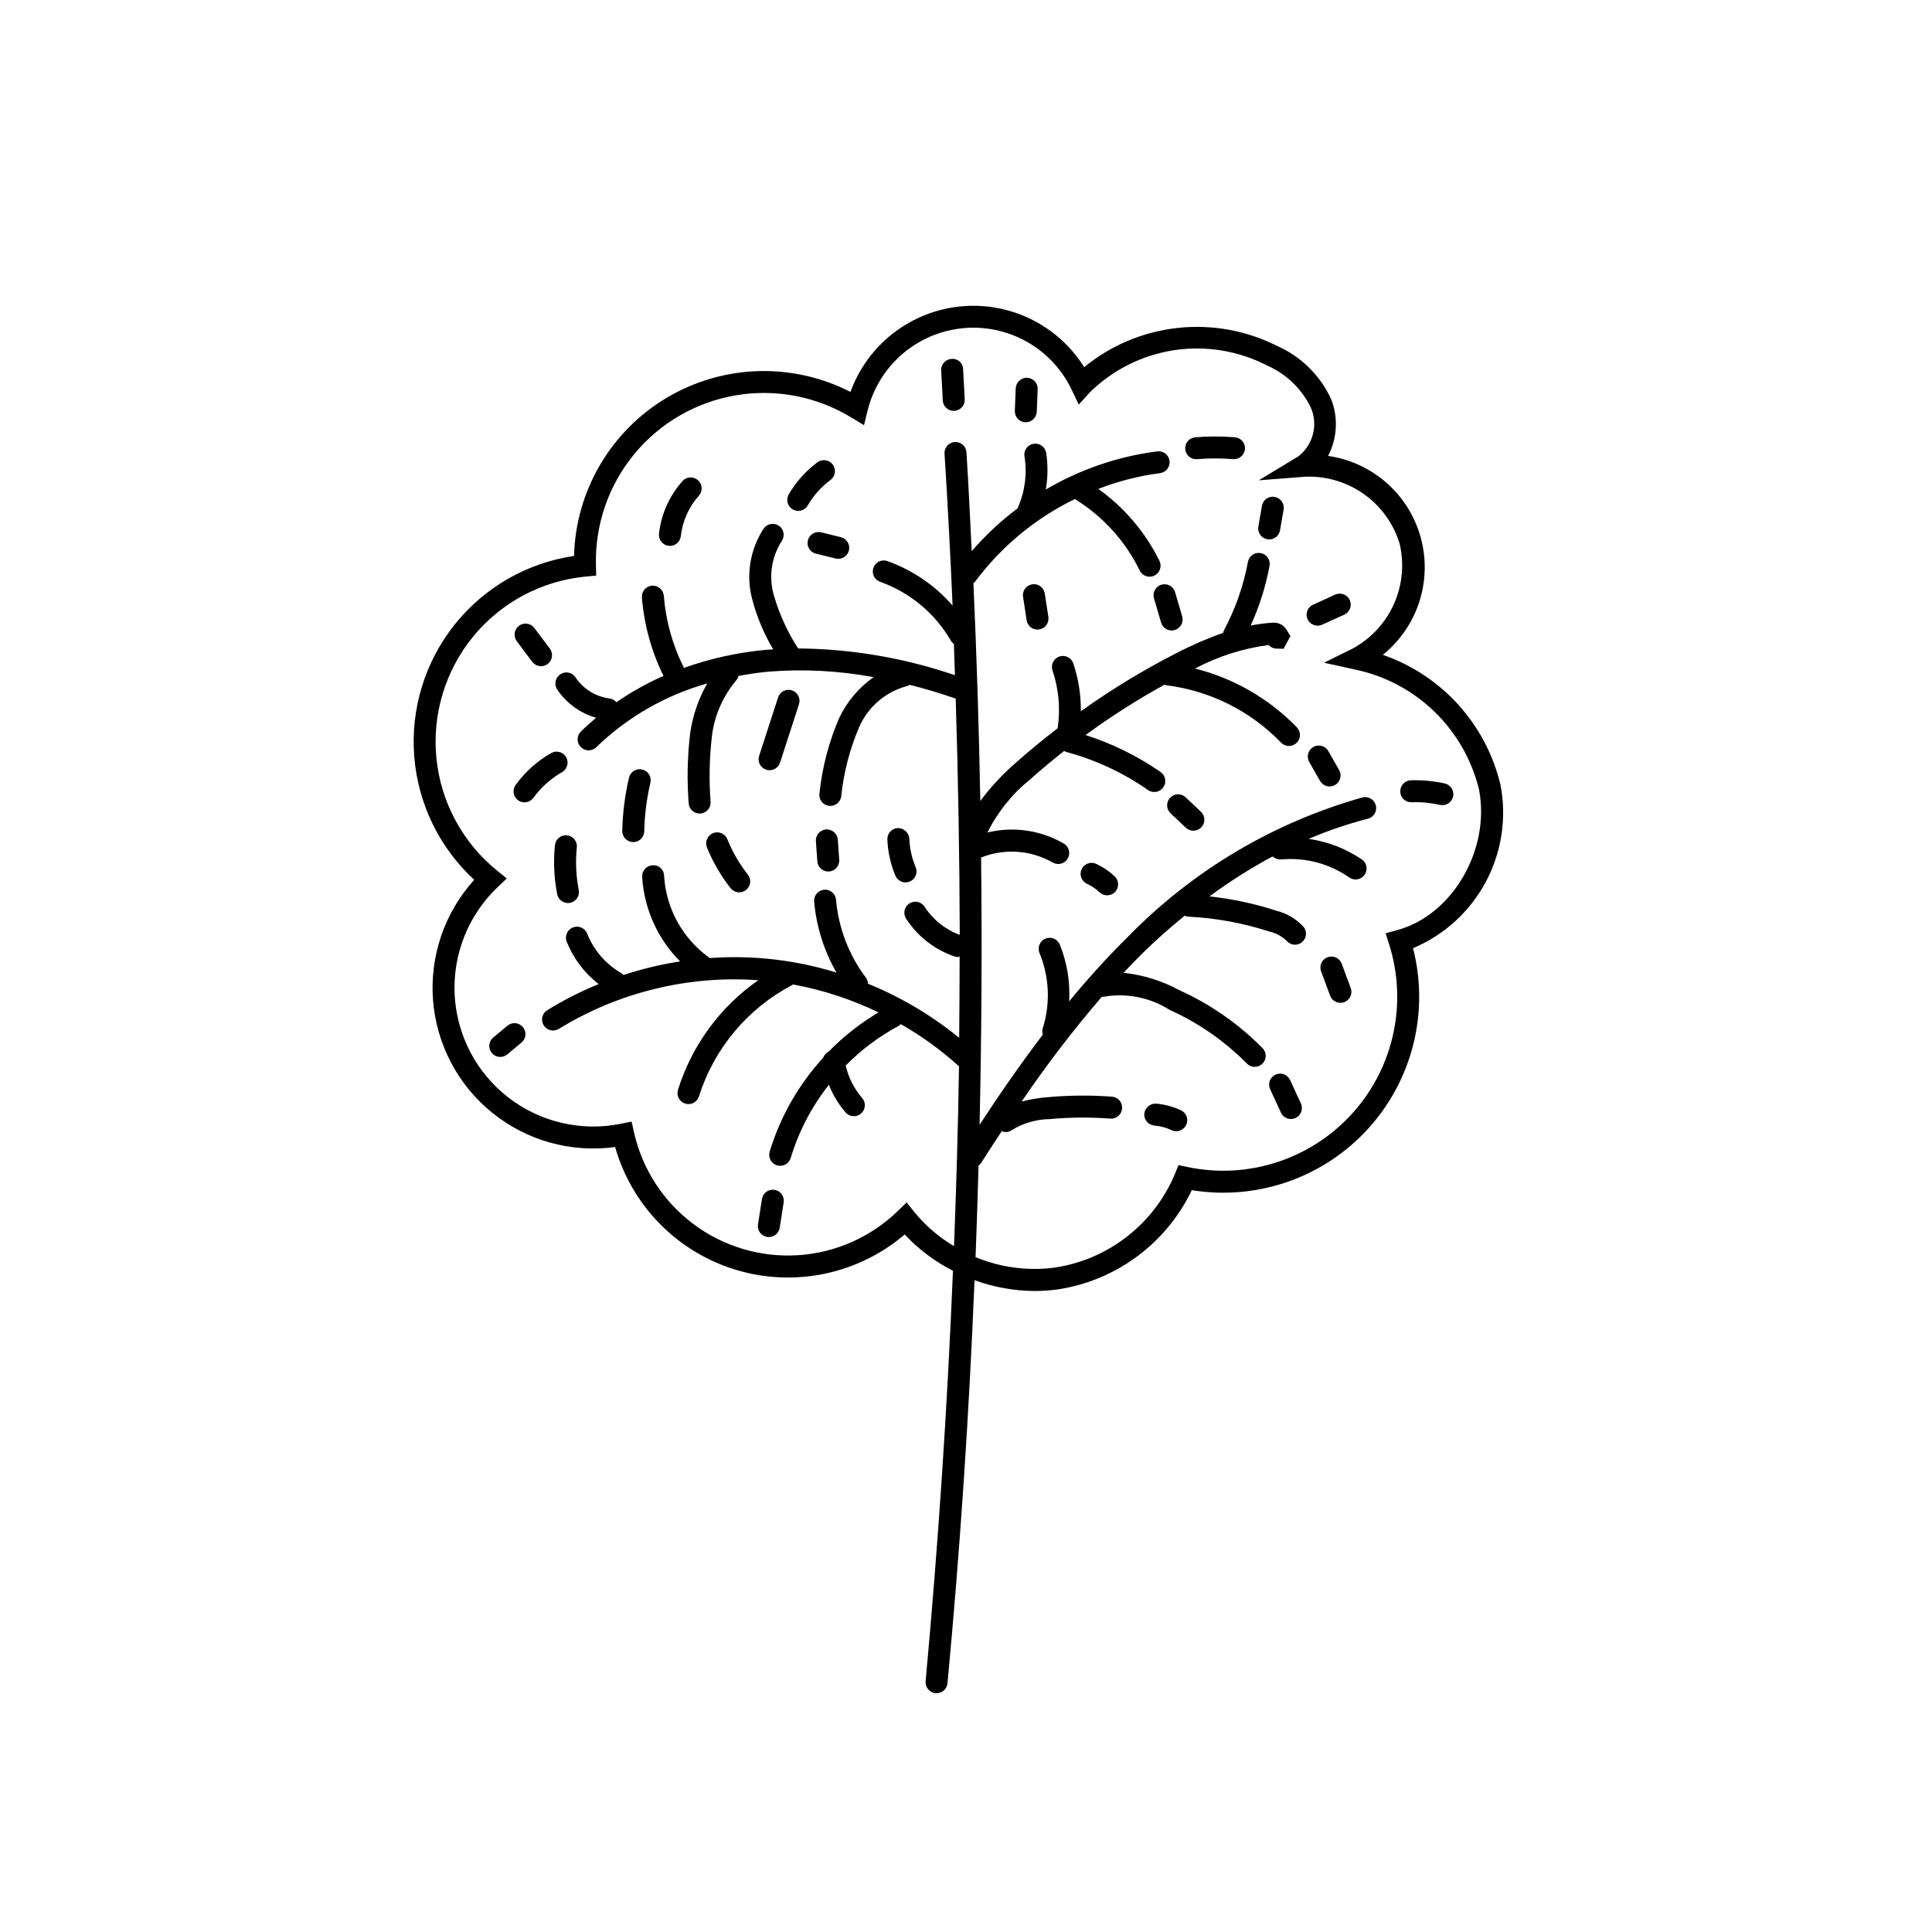 <?xml version="1.0" encoding="UTF-8"?>
<!-- Uploaded to: ICON Repo, www.iconrepo.com, Generator: ICON Repo Mixer Tools -->
<svg fill="#000000" width="800px" height="800px" version="1.1" viewBox="144 144 512 512" xmlns="http://www.w3.org/2000/svg">
 <g>
  <path d="m510.47 317.54c6.062-4.891 9.973-11.957 10.891-19.688 0.922-7.734-1.223-15.52-5.973-21.691s-11.727-10.242-19.434-11.336c2.418-4.625 2.731-10.066 0.855-14.934-2.883-6.359-8.016-11.43-14.406-14.234-8.148-4.098-17.312-5.75-26.379-4.746-9.066 1-17.648 4.609-24.703 10.387-4.621-7.375-11.844-12.742-20.238-15.039-8.395-2.293-17.344-1.344-25.07 2.66-7.727 4.004-13.664 10.766-16.633 18.945-15.395-7.883-33.754-7.312-48.629 1.512-14.871 8.824-24.172 24.664-24.629 41.953-12.461 1.84-23.758 8.332-31.617 18.172-7.859 9.84-11.695 22.293-10.738 34.848 0.961 12.559 6.644 24.285 15.906 32.816-7.875 8.688-11.824 20.238-10.91 31.93 0.914 11.688 6.609 22.484 15.738 29.844 9.133 7.359 20.895 10.625 32.512 9.031 4.438 15.598 16.512 27.867 32.035 32.555 15.527 4.688 32.371 1.156 44.703-9.379 3.672 3.926 8 7.184 12.793 9.621-1.496 36.363-3.91 72.621-7.246 108.77v-0.004c-0.148 1.602 1.027 3.023 2.629 3.176 0.094 0.004 0.184 0.012 0.277 0.012l-0.004-0.004c1.504 0 2.758-1.141 2.898-2.637 3.328-35.461 5.719-71.07 7.164-106.82 5.098 1.867 10.477 2.836 15.906 2.867 2.144 0 4.289-0.152 6.414-0.461 15.363-2.41 28.551-12.234 35.258-26.262 17.289 2.816 34.836-3.277 46.66-16.207 11.82-12.93 16.324-30.953 11.969-47.922 8.219-3.449 15.004-9.613 19.23-17.461 4.223-7.848 5.625-16.91 3.977-25.668-3.769-16.129-15.551-29.191-31.207-34.602zm3.684 72.996-2.953 0.785 0.926 2.91v-0.004c4.949 15.625 1.23 32.707-9.766 44.859-11 12.152-27.625 17.555-43.664 14.184l-2.387-0.5-0.914 2.258 0.004-0.004c-5.504 13.238-17.496 22.66-31.66 24.871-7.184 0.992-14.508 0.047-21.207-2.738 0.316-8.094 0.566-16.191 0.789-24.289h0.004c0.238-0.16 0.449-0.359 0.625-0.582 1.77-2.777 3.625-5.633 5.519-8.516v-0.004c0.91 0.414 1.977 0.285 2.758-0.332 2.969-1.812 6.367-2.797 9.84-2.856 5.387-0.496 10.801-0.539 16.191-0.137 1.602 0.113 2.992-1.086 3.113-2.688 0.121-1.598-1.074-2.996-2.676-3.125-5.715-0.426-11.453-0.379-17.16 0.148-2.297 0.18-4.57 0.562-6.797 1.152 6.539-9.645 13.629-18.906 21.23-27.742 0.219 0.004 0.434-0.016 0.645-0.062 6.023-1.023 12.207 0.23 17.355 3.512 7.606 3.422 14.516 8.211 20.387 14.137 1.078 1.191 2.922 1.281 4.113 0.199 1.191-1.078 1.281-2.922 0.199-4.113-6.352-6.469-13.852-11.707-22.117-15.441-4.582-2.5-9.613-4.066-14.805-4.613 1.746-1.852 3.508-3.691 5.328-5.473 3.535-3.457 7.172-6.637 10.859-9.66h-0.004c0.32 0.145 0.668 0.234 1.02 0.254 7.305 0.363 14.531 1.691 21.484 3.953 1.688 0.391 3.238 1.219 4.5 2.406 1.02 1.242 2.852 1.43 4.098 0.41 1.246-1.016 1.43-2.852 0.414-4.098-1.941-2.086-4.445-3.566-7.207-4.258-5.762-1.863-11.699-3.137-17.719-3.789 5.316-3.926 10.906-7.465 16.727-10.59 0.609 0.555 1.418 0.844 2.242 0.801 6.402-0.59 12.809 1.102 18.086 4.777 1.316 0.922 3.133 0.605 4.055-0.711 0.922-1.316 0.605-3.129-0.711-4.055-4.219-2.879-9.051-4.75-14.109-5.457 5.074-2.18 10.316-3.965 15.668-5.34 0.754-0.184 1.402-0.66 1.805-1.324 0.398-0.664 0.516-1.465 0.328-2.215-0.191-0.754-0.676-1.398-1.344-1.793s-1.465-0.504-2.215-0.309c-23.551 6.633-44.949 19.336-62.047 36.832-5.523 5.457-10.754 11.207-15.668 17.219 0.293-5.152-0.555-10.301-2.484-15.086-0.625-1.477-2.328-2.172-3.809-1.551-1.48 0.617-2.18 2.32-1.566 3.805 2.617 6.34 2.922 13.398 0.867 19.945-0.16 0.547-0.152 1.129 0.027 1.672-6.098 8.016-11.688 16.133-16.773 23.918 0.531-23.613 0.668-47.223 0.402-70.836 6.188-2.473 13.168-1.992 18.961 1.312 1.383 0.816 3.172 0.355 3.988-1.027 0.816-1.387 0.359-3.172-1.027-3.988-6.117-3.543-13.367-4.598-20.242-2.934 2.723-5.449 6.586-10.25 11.328-14.074 2.922-2.609 5.938-5.109 9.008-7.535 0.168 0.105 0.344 0.195 0.531 0.266 7.762 2.078 15.102 5.496 21.691 10.098 1.316 0.918 3.133 0.594 4.051-0.723 0.922-1.32 0.598-3.133-0.719-4.055-6.106-4.234-12.809-7.535-19.887-9.797 6.68-4.891 13.668-9.348 20.918-13.344 0.141 0.059 0.281 0.105 0.43 0.141 11.594 1.434 22.344 6.801 30.461 15.207 1.113 1.156 2.957 1.191 4.117 0.078 1.156-1.117 1.191-2.957 0.078-4.117-7.371-7.613-16.723-13.012-27-15.594 6.082-3.219 12.688-5.328 19.508-6.234 0.508 0.559 1.207 0.902 1.961 0.957l2.016 0.035 1.793-3.34-0.891-1.512h-0.004c-0.719-1.344-2.152-2.148-3.672-2.059-2 0.113-3.992 0.367-5.957 0.758 2.305-5.047 3.984-10.359 5-15.812 0.285-1.578-0.762-3.09-2.336-3.383-1.578-0.289-3.094 0.75-3.391 2.324-1.172 6.34-3.32 12.461-6.363 18.141-0.098 0.215-0.164 0.441-0.203 0.672-4.305 1.516-8.5 3.34-12.547 5.453-8.758 4.481-17.168 9.605-25.168 15.328 0.047-4.309-0.629-8.602-1.996-12.691-0.246-0.73-0.773-1.336-1.469-1.676-0.691-0.344-1.492-0.395-2.227-0.148-0.73 0.25-1.332 0.781-1.676 1.477-0.34 0.695-0.391 1.496-0.137 2.227 1.656 4.922 2.121 10.168 1.363 15.309-3.82 2.945-7.562 5.992-11.164 9.207-3.469 3.008-6.598 6.383-9.336 10.07-0.352-19.262-0.961-38.496-1.828-57.711 0.137-0.098 0.266-0.203 0.383-0.324 6.949-9.371 16.062-16.922 26.562-22.012 0.078 0.082 0.156 0.156 0.238 0.227 7.277 4.535 13.129 11.031 16.887 18.738 0.484 1.008 1.504 1.645 2.621 1.641 0.438 0.004 0.871-0.094 1.262-0.289 0.695-0.332 1.23-0.934 1.484-1.66 0.254-0.73 0.211-1.531-0.125-2.227-3.75-7.602-9.32-14.16-16.211-19.09 5.258-2.043 10.746-3.441 16.34-4.172 1.594-0.199 2.727-1.652 2.531-3.246-0.199-1.594-1.652-2.727-3.246-2.531-10.434 1.34-20.484 4.785-29.547 10.125 0.566-3.219 0.598-6.504 0.098-9.73-0.125-0.766-0.547-1.445-1.176-1.895-0.625-0.453-1.406-0.637-2.168-0.508-0.762 0.125-1.445 0.547-1.895 1.176-0.449 0.625-0.633 1.406-0.504 2.168 0.73 4.555 0.141 9.227-1.703 13.453-0.023 0.09-0.043 0.18-0.059 0.273-4.473 3.34-8.57 7.156-12.223 11.383-0.438-8.734-0.84-17.477-1.387-26.191l-0.004-0.004c-0.098-1.602-1.48-2.82-3.086-2.723-1.605 0.102-2.824 1.484-2.723 3.09 0.844 13.398 1.555 26.82 2.133 40.262v-0.004c-4.652-5.348-10.598-9.41-17.273-11.797-1.52-0.531-3.18 0.266-3.711 1.781s0.266 3.18 1.781 3.711c7.957 2.836 14.641 8.422 18.84 15.75 0.191 0.277 0.43 0.516 0.707 0.707 0.105 2.762 0.18 5.527 0.277 8.293-13.383-4.578-27.414-6.973-41.555-7.09-2.805-4.324-4.961-9.039-6.398-13.992-1.445-4.867-0.711-10.125 2.012-14.41 0.453-0.625 0.641-1.402 0.52-2.168-0.121-0.762-0.539-1.445-1.164-1.898-0.629-0.453-1.41-0.637-2.172-0.516-0.762 0.125-1.445 0.543-1.895 1.172-3.734 5.66-4.816 12.668-2.957 19.191 1.223 4.519 3.059 8.848 5.461 12.867-0.48 0.035-0.973 0.035-1.453 0.078-7.574 0.648-15.039 2.273-22.203 4.828-3.004-5.961-4.816-12.449-5.344-19.105-0.125-1.602-1.523-2.801-3.125-2.68-1.605 0.121-2.805 1.52-2.68 3.125 0.574 7.227 2.519 14.277 5.723 20.777-4.371 1.93-8.551 4.269-12.48 6.988-0.465-0.555-1.125-0.914-1.844-1.004-3.656-0.48-6.93-2.512-8.977-5.578-0.883-1.344-2.684-1.719-4.027-0.84-1.344 0.875-1.727 2.676-0.852 4.023 2.438 3.652 6.106 6.316 10.336 7.508-1.398 1.184-2.773 2.383-4.062 3.668v-0.004c-1.137 1.137-1.137 2.981-0.004 4.117 1.133 1.137 2.973 1.145 4.113 0.012 8.242-7.981 18.344-13.781 29.391-16.879-2.32 4.055-3.856 8.512-4.519 13.137-0.742 6.16-0.879 12.375-0.406 18.559 0.07 1.555 1.348 2.777 2.906 2.781l0.133-0.004h-0.004c0.773-0.035 1.5-0.375 2.019-0.941 0.523-0.57 0.797-1.324 0.762-2.098-0.445-5.805-0.332-11.637 0.344-17.422 0.645-5.438 2.867-10.566 6.391-14.758 0.309-0.355 0.527-0.781 0.629-1.242 2.715-0.504 5.465-0.926 8.285-1.168 9.207-0.703 18.465-0.207 27.543 1.48-3.894 2.754-7.023 6.453-9.086 10.754-2.758 6.367-4.527 13.113-5.254 20.016-0.117 0.762 0.074 1.539 0.527 2.164 0.457 0.621 1.145 1.039 1.906 1.156 0.148 0.02 0.297 0.031 0.445 0.031 1.438 0 2.656-1.047 2.875-2.465 0.645-6.316 2.238-12.496 4.727-18.332 2.309-5.359 6.93-9.375 12.559-10.914 0.32-0.07 0.625-0.199 0.898-0.375 3.988 1.012 8.051 2.242 12.164 3.648 0.656 20.852 1.012 41.723 1.074 62.609-3.832-1.406-7.102-4.019-9.32-7.449-0.871-1.352-2.672-1.742-4.027-0.871-1.352 0.867-1.742 2.668-0.875 4.023 3.023 4.684 7.535 8.215 12.812 10.016 0.305 0.102 0.621 0.152 0.938 0.156 0.16 0 0.285-0.113 0.438-0.137-0.008 7.184-0.051 14.371-0.121 21.555-7.297-5.957-15.441-10.789-24.168-14.34-0.016-0.57-0.199-1.121-0.531-1.582-4.527-6.012-7.277-13.176-7.934-20.672-0.133-1.602-1.543-2.793-3.144-2.656s-2.789 1.543-2.656 3.144c0.59 6.629 2.609 13.047 5.922 18.82-10.875-3.375-22.285-4.68-33.641-3.848-0.07-0.059-0.109-0.145-0.188-0.199-7.008-5.059-11.359-13-11.855-21.625-0.008-0.781-0.34-1.523-0.918-2.051-0.578-0.523-1.352-0.785-2.129-0.719-0.773 0.035-1.496 0.379-2.016 0.949-0.52 0.57-0.789 1.324-0.754 2.094 0.504 8.453 4.082 16.434 10.062 22.43-5.098 0.793-10.129 2-15.031 3.609-0.18-0.211-0.387-0.391-0.613-0.539-4.082-2.367-7.246-6.039-8.988-10.422-0.586-1.496-2.277-2.234-3.773-1.648-1.5 0.586-2.238 2.277-1.652 3.773 1.762 4.438 4.684 8.316 8.465 11.234-4.727 1.938-9.289 4.258-13.637 6.938-1.352 0.852-1.766 2.637-0.926 3.996 0.836 1.359 2.617 1.789 3.984 0.961 15.844-9.727 34.336-14.242 52.883-12.914-10.117 7.062-17.605 17.281-21.285 29.059-0.473 1.535 0.387 3.164 1.922 3.637 0.277 0.09 0.57 0.133 0.859 0.133 1.277 0 2.406-0.832 2.785-2.055 4.019-12.691 12.887-23.281 24.676-29.473 0.09-0.047 0.145-0.129 0.227-0.18 7.856 1.438 15.484 3.93 22.68 7.41-4.828 2.867-9.262 6.352-13.184 10.371-0.684 0.324-1.211 0.91-1.465 1.625-6.539 7.137-11.391 15.652-14.199 24.918-0.219 0.738-0.137 1.535 0.23 2.215 0.367 0.68 0.988 1.188 1.727 1.406 0.27 0.078 0.551 0.117 0.832 0.121 1.289 0 2.426-0.848 2.789-2.082 2.129-7.039 5.559-13.617 10.117-19.387 1.059 2.668 2.555 5.144 4.426 7.324 0.551 0.637 1.352 1 2.191 0.996 1.145 0.004 2.18-0.664 2.652-1.703 0.473-1.043 0.293-2.262-0.461-3.121-2.125-2.477-3.621-5.426-4.363-8.598 4.129-4.191 8.867-7.738 14.055-10.512 0.207-0.129 0.395-0.285 0.562-0.465 5.457 3.113 10.566 6.805 15.238 11.012 0.055 0.051 0.125 0.066 0.184 0.113-0.242 15.914-0.715 31.82-1.32 47.715h0.004c-4.027-2.383-7.606-5.461-10.559-9.086l-2.004-2.504-2.297 2.234h-0.004c-7.144 6.949-16.535 11.117-26.48 11.754-9.949 0.633-19.793-2.301-27.766-8.285-7.973-5.981-13.547-14.613-15.719-24.34l-0.621-2.785-2.797 0.57v-0.004c-10.508 2.144-21.43-0.406-29.902-6.981-8.473-6.57-13.652-16.516-14.191-27.227-0.535-10.707 3.629-21.121 11.406-28.504l2.406-2.285-2.574-2.086-0.004-0.004c-9.102-7.371-14.887-18.074-16.066-29.727-1.18-11.656 2.344-23.301 9.781-32.348 7.441-9.047 18.188-14.75 29.852-15.844l2.707-0.254-0.066-2.719h-0.004c-0.277-10.715 3.316-21.168 10.125-29.445s16.375-13.82 26.941-15.609c10.566-1.793 21.426 0.289 30.582 5.856l3.391 2.059 0.945-3.856h0.004c1.902-7.758 6.941-14.379 13.91-18.289 6.965-3.91 15.242-4.758 22.859-2.34 7.613 2.418 13.887 7.887 17.324 15.098l1.867 3.922 2.918-3.219v0.004c6.078-5.992 13.898-9.906 22.336-11.191 8.441-1.281 17.07 0.137 24.656 4.051 5.074 2.215 9.184 6.176 11.594 11.16 1.984 4.562 0.617 9.887-3.316 12.93l-10.484 6.34 12.215-0.949c5.543-0.254 11.016 1.344 15.559 4.535 4.539 3.195 7.894 7.805 9.535 13.105 1.297 5.398 0.766 11.07-1.508 16.133-2.277 5.062-6.168 9.23-11.062 11.84l-7.449 3.672 8.109 1.777v0.004c7.945 1.637 15.266 5.5 21.102 11.133 5.836 5.637 9.953 12.812 11.871 20.695 3.074 15.973-7.117 33.402-21.801 37.289z"/>
  <path d="m363.5 374.96c0.066 0 0.141 0 0.207-0.004v-0.004c1.605-0.113 2.812-1.504 2.699-3.109l-0.379-5.328c-0.055-0.77-0.414-1.492-0.996-1.996-0.586-0.508-1.348-0.762-2.121-0.707-0.77 0.059-1.488 0.418-1.992 1.004-0.508 0.586-0.758 1.352-0.699 2.121l0.379 5.316h0.004c0.105 1.523 1.371 2.703 2.898 2.707z"/>
  <path d="m311.75 367.16h0.066c1.582 0 2.875-1.262 2.91-2.844 0.098-4.34 0.648-8.66 1.637-12.887 0.367-1.566-0.605-3.133-2.172-3.5-1.562-0.367-3.129 0.602-3.5 2.168-1.078 4.621-1.68 9.34-1.785 14.086-0.035 1.605 1.238 2.938 2.844 2.977z"/>
  <path d="m337.62 379.38c0.996 1.262 2.824 1.477 4.086 0.48 1.258-0.996 1.473-2.824 0.48-4.086-2.25-2.852-4.082-6.008-5.434-9.379-0.605-1.484-2.297-2.203-3.785-1.605-1.484 0.598-2.211 2.285-1.617 3.777 1.559 3.887 3.672 7.527 6.269 10.812z"/>
  <path d="m291.07 367.95c-0.449 4.348-0.25 8.734 0.594 13.02 0.27 1.363 1.465 2.348 2.852 2.348 0.191 0.004 0.379-0.016 0.566-0.055 0.758-0.148 1.426-0.59 1.855-1.234 0.43-0.641 0.59-1.426 0.441-2.184-0.734-3.719-0.906-7.523-0.512-11.293 0.156-1.594-1.004-3.016-2.598-3.184-1.594-0.164-3.023 0.988-3.199 2.582z"/>
  <path d="m364.09 271.2c1.293-0.957 1.566-2.781 0.609-4.074-0.957-1.293-2.781-1.566-4.074-0.613-3.082 2.293-5.668 5.184-7.598 8.5-0.387 0.672-0.496 1.465-0.297 2.211s0.688 1.383 1.355 1.77c0.441 0.258 0.945 0.395 1.457 0.395 1.039 0 2-0.551 2.519-1.449 1.531-2.633 3.582-4.926 6.027-6.738z"/>
  <path d="m324.87 271.49c-3.481 3.894-5.656 8.777-6.234 13.969-0.164 1.594 0.988 3.023 2.582 3.195s3.027-0.977 3.207-2.57c0.441-3.977 2.109-7.719 4.777-10.707 1.074-1.195 0.973-3.035-0.223-4.109-1.195-1.074-3.039-0.977-4.113 0.223z"/>
  <path d="m290.06 343.57c-3.699 2.121-6.91 5-9.414 8.449-0.941 1.301-0.652 3.121 0.652 4.062 1.301 0.941 3.117 0.652 4.062-0.652 2.016-2.777 4.602-5.094 7.582-6.801 1.398-0.793 1.887-2.57 1.09-3.969-0.797-1.398-2.574-1.883-3.973-1.09z"/>
  <path d="m285.05 319.39c0.965 1.285 2.789 1.547 4.078 0.586 1.289-0.965 1.551-2.793 0.586-4.078l-4.102-5.469c-0.965-1.289-2.789-1.551-4.078-0.586-1.285 0.965-1.551 2.789-0.586 4.074z"/>
  <path d="m416.2 244.11c-1.598-0.039-2.938 1.199-3.023 2.797l-0.238 5.969c-0.062 1.605 1.188 2.957 2.789 3.023h0.121c1.562 0 2.844-1.234 2.906-2.797l0.238-5.969c0.062-1.605-1.188-2.957-2.793-3.023z"/>
  <path d="m471.28 259.89c-3.5-0.293-7.023-0.293-10.523 0-1.555 0.133-2.727 1.465-2.664 3.023 0.066 1.555 1.348 2.785 2.906 2.785 0.082 0 0.164-0.004 0.25-0.012 3.176-0.273 6.363-0.273 9.539 0 1.59 0.105 2.981-1.066 3.144-2.652 0.137-1.602-1.051-3.008-2.652-3.144z"/>
  <path d="m455.4 300.91c-0.461-1.535-2.07-2.41-3.609-1.957-1.535 0.449-2.422 2.055-1.98 3.594l1.895 6.457v0.004c0.461 1.531 2.07 2.406 3.606 1.957 1.535-0.453 2.422-2.055 1.984-3.594z"/>
  <path d="m417.55 298.85c-0.762 0.117-1.449 0.531-1.906 1.156-0.457 0.621-0.645 1.398-0.527 2.164l0.957 6.207h-0.004c0.219 1.418 1.441 2.469 2.875 2.469 0.152 0 0.301-0.012 0.449-0.035 0.762-0.117 1.445-0.531 1.902-1.156 0.457-0.621 0.648-1.398 0.531-2.164l-0.957-6.211v0.004c-0.113-0.766-0.527-1.453-1.152-1.91-0.625-0.461-1.406-0.648-2.168-0.523z"/>
  <path d="m458.2 355.29c-1.168-1.098-3.004-1.043-4.106 0.121-1.102 1.168-1.051 3.004 0.109 4.109l4.051 3.832v-0.004c1.168 1.105 3.012 1.055 4.117-0.113s1.055-3.008-0.113-4.113z"/>
  <path d="m496.02 343.05c-0.797-1.398-2.574-1.887-3.969-1.094-1.398 0.797-1.887 2.574-1.094 3.969l2.867 5.027c0.801 1.395 2.578 1.879 3.973 1.082 0.672-0.383 1.16-1.016 1.363-1.762 0.203-0.742 0.102-1.539-0.281-2.207z"/>
  <path d="m481.8 275.69c-0.762-0.145-1.547 0.027-2.184 0.473-0.633 0.445-1.059 1.129-1.184 1.891l-0.957 5.492h0.004c-0.133 0.762 0.043 1.543 0.484 2.176 0.445 0.633 1.125 1.059 1.887 1.191 0.164 0.031 0.332 0.047 0.5 0.047 1.414 0 2.621-1.02 2.863-2.41l0.957-5.492v-0.004c0.133-0.758-0.043-1.543-0.488-2.172-0.445-0.633-1.121-1.062-1.883-1.191z"/>
  <path d="m434.51 372.93c-1.457-0.676-3.184-0.043-3.863 1.41-0.68 1.453-0.051 3.184 1.398 3.867 1.238 0.57 2.371 1.34 3.363 2.273 1.172 1.102 3.012 1.047 4.117-0.125 0.527-0.562 0.812-1.312 0.789-2.086-0.023-0.77-0.355-1.504-0.918-2.031-1.441-1.355-3.094-2.473-4.887-3.309z"/>
  <path d="m485.88 430.21c-0.676-1.457-2.406-2.094-3.863-1.418-1.457 0.676-2.094 2.406-1.418 3.863l2.867 6.211h-0.004c0.68 1.457 2.406 2.09 3.867 1.414 1.457-0.672 2.094-2.398 1.422-3.859z"/>
  <path d="m499.56 399.38c-0.562-1.5-2.231-2.266-3.734-1.707-1.504 0.559-2.273 2.227-1.723 3.731l2.391 6.453c0.426 1.141 1.512 1.898 2.731 1.898 0.953 0 1.844-0.465 2.387-1.246 0.547-0.785 0.672-1.781 0.34-2.676z"/>
  <path d="m526.86 351.62c-2.934-0.648-5.938-0.93-8.941-0.84-0.773 0.02-1.508 0.348-2.035 0.91-0.531 0.562-0.816 1.312-0.797 2.086 0.012 0.777 0.332 1.516 0.898 2.047 0.566 0.535 1.32 0.816 2.098 0.777 2.531-0.09 5.062 0.148 7.535 0.707 0.754 0.164 1.543 0.023 2.191-0.391 0.652-0.418 1.109-1.074 1.277-1.828 0.164-0.758 0.023-1.547-0.395-2.195-0.418-0.652-1.078-1.109-1.832-1.273z"/>
  <path d="m456.95 438.23c-2.059-0.953-4.266-1.547-6.523-1.754-1.59-0.109-2.981 1.051-3.168 2.629-0.145 1.602 1.031 3.019 2.633 3.168 1.598 0.145 3.156 0.562 4.609 1.234 0.383 0.18 0.801 0.273 1.223 0.273 1.367 0 2.551-0.949 2.844-2.281 0.297-1.336-0.375-2.695-1.617-3.269z"/>
  <path d="m366.84 286.36-5.227-1.285c-0.75-0.184-1.543-0.062-2.203 0.336-0.66 0.402-1.137 1.047-1.32 1.797-0.184 0.75-0.059 1.543 0.344 2.203 0.398 0.66 1.047 1.133 1.797 1.316l5.223 1.285c0.23 0.055 0.461 0.082 0.699 0.086 1.469-0.004 2.711-1.102 2.887-2.562 0.176-1.465-0.766-2.828-2.199-3.176z"/>
  <path d="m347.3 471.8c0.148 0.023 0.301 0.031 0.453 0.035 1.434-0.004 2.652-1.047 2.875-2.465l1.051-6.699-0.004 0.004c0.129-0.77-0.055-1.555-0.508-2.188-0.457-0.629-1.145-1.051-1.914-1.172s-1.551 0.074-2.18 0.535c-0.625 0.461-1.039 1.156-1.152 1.926l-1.051 6.699 0.004-0.004c-0.246 1.59 0.836 3.078 2.426 3.328z"/>
  <path d="m347.05 347.98c0.734 0.238 1.531 0.176 2.219-0.176 0.691-0.352 1.211-0.961 1.449-1.695l5.023-15.488c0.492-1.527-0.344-3.172-1.871-3.668-1.531-0.496-3.172 0.344-3.668 1.871l-5.023 15.488c-0.238 0.734-0.176 1.535 0.176 2.223s0.961 1.207 1.695 1.445z"/>
  <path d="m396.18 239.11c-0.773 0.039-1.496 0.383-2.012 0.957s-0.785 1.332-0.742 2.102l0.422 7.953h-0.004c0.082 1.547 1.359 2.758 2.906 2.758 0.051 0 0.105 0 0.156-0.004 1.605-0.086 2.84-1.453 2.754-3.059l-0.422-7.953 0.004-0.004c-0.008-0.781-0.344-1.527-0.926-2.047-0.582-0.523-1.359-0.781-2.137-0.703z"/>
  <path d="m278.48 415.82-3.766 3.141-0.004-0.004c-0.594 0.492-0.969 1.203-1.039 1.973-0.07 0.77 0.168 1.535 0.66 2.129 0.496 0.594 1.207 0.969 1.977 1.035 0.77 0.07 1.535-0.168 2.129-0.664l3.766-3.141c1.234-1.027 1.402-2.863 0.371-4.098-1.027-1.234-2.859-1.402-4.094-0.371z"/>
  <path d="m383.97 377.84c0.973 0 1.883-0.488 2.422-1.301 0.539-0.809 0.637-1.836 0.262-2.734-1.008-2.402-1.574-4.961-1.676-7.562-0.117-1.582-1.438-2.801-3.023-2.797-1.605 0.066-2.856 1.418-2.793 3.023 0.125 3.297 0.848 6.547 2.125 9.586 0.453 1.082 1.508 1.785 2.684 1.785z"/>
  <path d="m493.18 309.81c0.414 0 0.824-0.09 1.199-0.262l5.875-2.664c1.465-0.668 2.109-2.394 1.441-3.859-0.664-1.465-2.394-2.109-3.856-1.441l-5.863 2.668h-0.004c-1.246 0.566-1.93 1.926-1.641 3.266 0.289 1.34 1.477 2.293 2.848 2.293z"/>
 </g>
</svg>